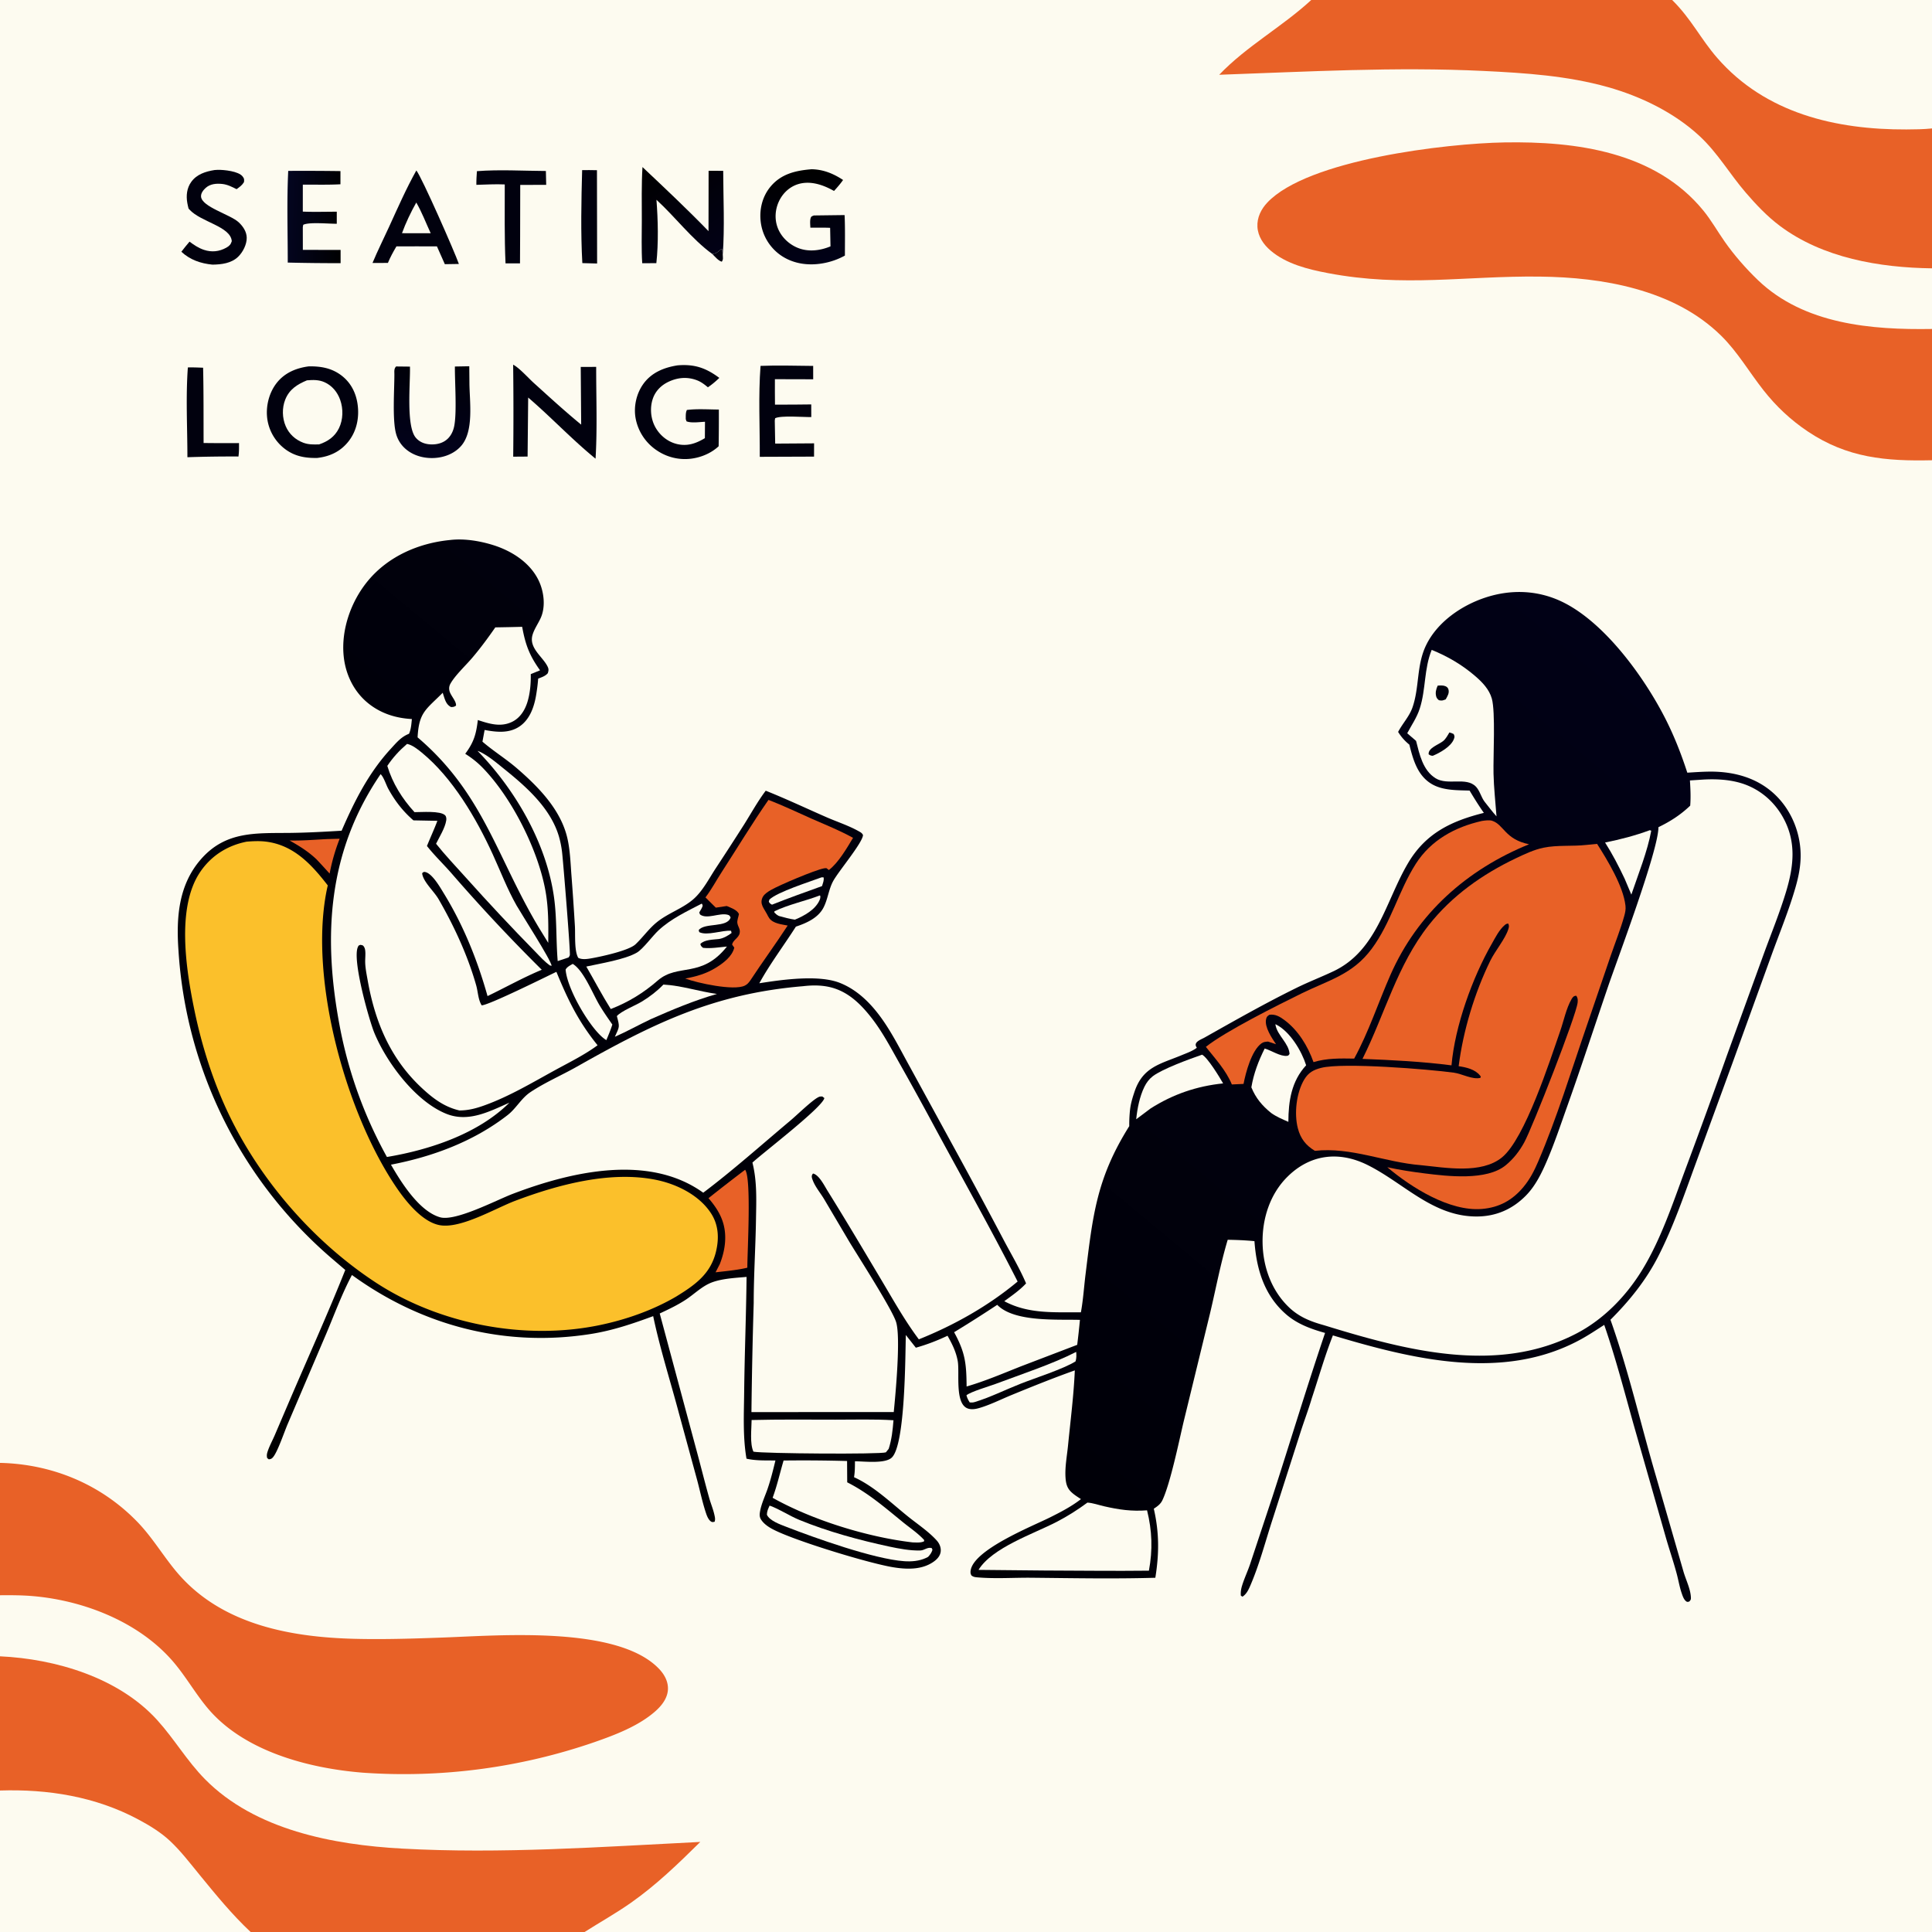 <svg version="1.1" xmlns="http://www.w3.org/2000/svg" style="display: block;" viewBox="0 0 2048 2048" width="1024" height="1024">
<rect x="0" y="0" width="2048" height="2048" fill="#333333" stroke="none"/>
<defs>
	<linearGradient id="Gradient1" gradientUnits="userSpaceOnUse" x1="360.638" y1="230.094" x2="305.425" y2="228.123">
		<stop class="stop0" offset="0" stop-opacity="1" stop-color="rgb(0,0,2)"/>
		<stop class="stop1" offset="1" stop-opacity="1" stop-color="rgb(3,5,31)"/>
	</linearGradient>
	<linearGradient id="Gradient2" gradientUnits="userSpaceOnUse" x1="460.395" y1="386.96" x2="451.703" y2="483.064">
		<stop class="stop0" offset="0" stop-opacity="1" stop-color="rgb(0,0,8)"/>
		<stop class="stop1" offset="1" stop-opacity="1" stop-color="rgb(2,2,28)"/>
	</linearGradient>
	<linearGradient id="Gradient3" gradientUnits="userSpaceOnUse" x1="844.141" y1="182.522" x2="858.952" y2="278.47">
		<stop class="stop0" offset="0" stop-opacity="1" stop-color="rgb(0,0,0)"/>
		<stop class="stop1" offset="1" stop-opacity="1" stop-color="rgb(1,1,23)"/>
	</linearGradient>
	<linearGradient id="Gradient4" gradientUnits="userSpaceOnUse" x1="687.787" y1="177.144" x2="751.139" y2="272.237">
		<stop class="stop0" offset="0" stop-opacity="1" stop-color="rgb(0,0,0)"/>
		<stop class="stop1" offset="1" stop-opacity="1" stop-color="rgb(2,1,22)"/>
	</linearGradient>
	<linearGradient id="Gradient5" gradientUnits="userSpaceOnUse" x1="571.2" y1="1781.48" x2="1576.2" y2="569.446">
		<stop class="stop0" offset="0" stop-opacity="1" stop-color="rgb(0,0,1)"/>
		<stop class="stop1" offset="1" stop-opacity="1" stop-color="rgb(1,1,22)"/>
	</linearGradient>
</defs>
<path transform="translate(0,0)" fill="rgb(253,251,240)" d="M 0 0 L 1389.96 0 L 1772.56 0 L 2048 0 L 2048 136.157 L 2048 284.441 L 2048 348.719 L 2048 487.875 L 2048 2048 L 619.697 2048 L 265.674 2048 L 0 2048 L 0 1898.02 L 0 1755.76 L 0 1691.03 L 0 1550.72 L 0 0 z"/>
<path transform="translate(0,0)" fill="rgb(1,1,14)" d="M 755.166 269.332 C 759.052 268.648 760.656 267.469 763.595 264.842 C 764.812 263.754 764.099 263.948 765.497 264.003 L 766.157 270.022 C 766.235 272.976 766.911 274.963 765.117 277.417 C 761.31 276.331 757.963 272.074 755.166 269.332 z"/>
<path transform="translate(0,0)" fill="rgb(1,1,14)" d="M 617.095 180.314 C 622.323 180.206 627.571 180.365 632.8 180.421 L 632.963 279.332 L 617.299 278.907 C 615.482 246.596 616.211 212.686 617.095 180.314 z"/>
<path transform="translate(0,0)" fill="rgb(1,1,14)" d="M 199.149 389.49 C 204.528 389.333 209.925 389.622 215.301 389.791 C 215.909 416.373 215.711 443.011 215.82 469.601 A 1854.71 1854.71 0 0 0 253.348 469.696 C 253.398 474.492 253.448 479.143 252.776 483.91 A 1417.77 1417.77 0 0 0 198.661 484.666 C 198.656 453.313 196.833 420.729 199.149 389.49 z"/>
<path transform="translate(0,0)" fill="rgb(1,1,14)" d="M 505.555 181.442 C 529.533 179.58 554.581 181.137 578.655 181.259 L 578.99 195.943 L 551.469 196.017 L 551.355 250.75 L 551.222 279.184 L 535.878 279.187 C 534.634 251.353 535.085 223.364 535.059 195.508 C 525.096 195.04 514.95 195.686 504.976 195.934 C 504.897 191.079 505.229 186.282 505.555 181.442 z"/>
<path transform="translate(0,0)" fill="rgb(1,1,14)" d="M 227.462 180.241 C 228.649 180.127 229.795 180.041 230.989 180.031 C 237.647 179.973 252.925 181.475 257.22 187.098 C 259.066 189.515 258.907 190.234 258.62 193.073 C 256.562 196.464 253.976 198.231 250.791 200.525 C 245.83 198.047 241.066 195.554 235.45 194.985 C 229.277 194.36 222.885 194.866 218.078 199.155 C 215.587 201.376 212.921 204.718 213.099 208.247 C 213.658 219.347 244.206 227.331 253.096 235.695 C 257.614 239.946 261.415 245.541 261.537 251.942 C 261.673 259.049 257.479 267.279 252.462 272.146 C 245.217 279.176 234.783 280.386 225.173 280.523 C 212.725 279.298 201.539 275.47 192.245 266.873 C 194.963 263.177 197.989 259.689 200.914 256.154 C 205.721 259.761 210.456 262.932 216.209 264.85 C 224.444 267.596 232.427 266.73 240 262.496 C 243.081 260.775 244.65 259.115 245.704 255.653 C 244.438 239.862 212.785 235.409 200.795 222.105 L 199.867 221.056 C 199.377 219.097 198.9 217.129 198.553 215.138 C 197.2 207.379 198.011 199.376 202.724 192.841 C 208.633 184.646 217.969 181.772 227.462 180.241 z"/>
<path transform="translate(0,0)" fill="url(#Gradient1)" d="M 305.533 181.151 A 2782.41 2782.41 0 0 1 360.898 181.365 L 360.882 195.337 C 347.671 196.057 334.243 195.665 321.004 195.719 L 320.985 224.321 C 332.929 224.809 345.033 224.428 356.995 224.416 L 356.999 237.168 C 348.882 237.343 327.593 235.145 321.424 238.316 L 320.992 240.75 L 321.033 264.863 L 361.045 264.956 L 361.056 278.958 A 2133.82 2133.82 0 0 1 305.027 278.34 C 305.048 246.068 303.949 213.365 305.533 181.151 z"/>
<path transform="translate(0,0)" fill="rgb(1,1,14)" d="M 806.208 387.856 C 824.72 387.088 843.462 387.787 861.997 387.89 L 862.02 402.057 L 821.43 401.952 C 821.318 410.937 821.477 419.94 821.512 428.927 C 834.314 429.058 847.145 428.791 859.949 428.704 L 859.991 442.1 C 851.794 442.269 827.885 440.182 821.681 443.342 L 821.291 445.75 L 821.736 470.236 L 862.963 469.963 L 862.924 484.031 L 805.392 484.246 C 805.547 452.369 803.796 419.598 806.208 387.856 z"/>
<path transform="translate(0,0)" fill="url(#Gradient2)" d="M 482.213 388.521 L 497.454 388.246 L 497.61 405.5 C 497.654 425.383 502.801 457.202 488.544 473.019 C 481.387 480.959 470.777 484.979 460.255 485.495 C 448.886 486.053 437.198 482.796 428.823 474.837 A 32.317 32.317 0 0 1 419.879 459.92 C 415.778 445.322 418.072 413.314 418.062 397.013 C 418.06 393.735 417.55 390.864 419.887 388.469 L 434.577 388.628 C 435.073 405.869 430.282 451.671 440.774 463.99 C 444.791 468.705 450.317 470.779 456.393 471.067 C 463.138 471.386 469.985 469.685 474.871 464.804 C 478.291 461.388 480.364 456.913 481.372 452.227 C 484.494 437.708 482.043 404.877 482.213 388.521 z"/>
<path transform="translate(0,0)" fill="rgb(1,1,14)" d="M 441.354 180.668 C 447.529 188.687 482.009 267.199 486.431 279.804 L 471.549 280.042 L 463.156 261.14 L 440.984 261.134 L 420.247 261.145 C 416.804 266.987 413.797 272.414 411.2 278.703 L 394.875 278.759 C 400.251 265.839 406.634 253.144 412.459 240.404 C 421.621 220.364 430.591 199.902 441.354 180.668 z"/>
<path transform="translate(0,0)" fill="rgb(253,251,240)" d="M 441.269 214.677 C 447.153 224.781 451.605 236.584 456.554 247.234 L 439.75 247.261 L 426.121 247.197 C 430.12 236.183 435.544 224.892 441.269 214.677 z"/>
<path transform="translate(0,0)" fill="rgb(1,1,14)" d="M 718.233 387.292 C 736.167 385.797 748.306 390.003 762.522 400.59 C 758.631 404.306 754.878 407.512 750.405 410.541 C 746.849 407.608 743.324 404.86 738.986 403.176 C 728.883 399.252 718.722 400.032 708.964 404.561 C 700.866 408.32 694.634 414.557 691.857 423.137 C 688.73 432.794 689.83 444.183 694.793 453.033 C 699.559 461.532 707.655 468.16 717.151 470.573 C 728.367 473.423 737.697 470.177 747.195 464.461 L 747.316 447.11 C 741.541 447.295 733.029 448.711 727.74 446.64 L 726.931 444.244 C 727.005 440.978 726.656 437.514 728.14 434.572 C 739.162 433.214 750.9 434.078 762.012 434.137 A 1966.61 1966.61 0 0 1 761.795 473.049 C 755.278 479.147 746.779 483.288 738.081 485.251 A 52.937 52.937 0 0 1 696.727 477.739 A 52.409 52.409 0 0 1 673.736 443.193 C 671.599 430.967 674.548 417.515 681.69 407.355 C 690.411 394.949 703.835 389.568 718.233 387.292 z"/>
<path transform="translate(0,0)" fill="url(#Gradient3)" d="M 860.257 179.409 C 872.692 179.596 883.478 184.027 893.689 190.788 C 890.755 194.967 887.539 198.657 884.103 202.412 A 219.753 219.753 0 0 0 881.425 200.972 C 870.461 195.176 857.471 191.334 845.243 195.455 C 836.62 198.361 829.767 204.953 825.864 213.103 C 821.685 221.831 820.913 231.963 824.258 241.094 C 827.838 250.863 835.944 258.749 845.516 262.674 C 856.849 267.322 869.316 265.745 880.363 261.159 L 879.98 241.515 C 873.028 241.186 865.985 241.368 859.021 241.334 C 858.937 238.088 858.32 233.68 859.514 230.639 C 860.103 229.137 861.351 229.029 862.712 228.397 L 895.31 227.984 C 895.949 242.256 895.635 256.64 895.633 270.928 A 75.159 75.159 0 0 1 872.045 279.157 C 856.237 281.884 839.87 279.548 826.661 269.926 A 50.439 50.439 0 0 1 806.434 235.482 C 804.739 222.127 808.052 208.352 816.729 197.904 C 828.067 184.251 843.535 180.77 860.257 179.409 z"/>
<path transform="translate(0,0)" fill="rgb(1,1,14)" d="M 543.962 386.569 C 550.513 389.931 559.991 400.662 565.804 405.916 C 582.363 420.883 598.797 435.982 616.073 450.126 L 615.607 388.969 L 631.979 388.916 C 631.924 421.137 633.246 454.076 631.313 486.224 C 606.406 465.949 584.282 442.307 559.885 421.403 L 559.275 483.984 L 544.017 484.097 A 4231.95 4231.95 0 0 0 543.962 386.569 z"/>
<path transform="translate(0,0)" fill="url(#Gradient4)" d="M 681.055 177.096 C 704.738 199.408 728.396 221.654 751.053 245.02 L 751.149 181.03 L 766.625 181.092 C 766.712 210.447 768.27 240.774 766.157 270.022 L 765.497 264.003 C 764.099 263.948 764.812 263.754 763.595 264.842 C 760.656 267.469 759.052 268.648 755.166 269.332 C 733.346 253.485 715.837 230.004 695.873 211.793 C 697.519 233.573 698.095 257.265 695.756 278.984 L 680.789 279.006 C 679.814 263.926 680.36 248.473 680.362 233.346 C 680.365 214.637 679.916 195.775 681.055 177.096 z"/>
<path transform="translate(0,0)" fill="rgb(1,1,14)" d="M 327.476 388.34 C 339.582 388.219 350.611 389.937 360.738 397.127 C 371.302 404.628 377.193 415.647 379.025 428.326 C 381.012 442.076 378.334 456.405 369.706 467.54 C 361.197 478.522 349.786 483.934 336.233 485.438 C 324.162 485.657 313.515 483.997 303.35 476.872 A 48.404 48.404 0 0 1 283.531 445.306 C 281.358 432.043 284.73 417.197 292.908 406.467 C 301.459 395.247 313.872 390.096 327.476 388.34 z"/>
<path transform="translate(0,0)" fill="rgb(253,251,240)" d="M 325.366 403.174 C 331.731 402.633 337.979 402.477 343.932 405.131 C 352.061 408.756 357.732 415.657 360.65 423.98 C 363.981 433.48 363.78 444.843 359.298 453.944 C 354.872 462.931 347.582 467.934 338.304 471.069 C 332.381 471.222 327.128 471.41 321.467 469.288 C 313.1 466.152 306.486 460.106 302.907 451.878 C 299.101 443.131 298.829 432.414 302.387 423.541 C 306.755 412.651 315.072 407.486 325.366 403.174 z"/>
<path transform="translate(0,0)" fill="rgb(232,97,39)" d="M 0 1550.72 C 55.624 1551.97 107.533 1573.61 146.187 1613.86 C 163.359 1631.74 175.311 1653.5 191.929 1671.65 C 238.795 1722.84 309.687 1735.55 375.917 1737.22 C 407.356 1738.01 438.722 1736.98 470.14 1735.83 C 530.222 1733.65 654.657 1723.25 698.491 1768.92 C 704.208 1774.87 708.45 1782.44 708.034 1790.91 C 707.559 1800.56 701.064 1808.49 694.057 1814.56 C 676.35 1829.87 652.086 1839.08 630.186 1846.72 A 619.039 619.039 0 0 1 384.495 1879.1 C 327.266 1874.5 258.905 1856.6 220.447 1811.09 C 207.112 1795.31 197.001 1777.09 183.531 1761.41 C 147.61 1719.59 89.524 1696.75 35.437 1691.99 C 23.612 1690.95 11.854 1690.93 0 1691.03 L 0 1550.72 z"/>
<path transform="translate(0,0)" fill="rgb(232,97,39)" d="M 2048 487.875 C 1999.08 488.99 1958.23 485.45 1916.32 457.357 C 1898.26 445.252 1882.92 430.861 1869.47 413.793 C 1854.43 394.708 1841.98 373.116 1824.63 356.005 C 1799.23 330.945 1767.75 315.654 1733.63 306.129 C 1700.84 296.976 1666.03 293.587 1632.07 293.202 C 1552.88 292.304 1488.28 304.826 1407.65 289.503 C 1386.61 285.505 1363.59 279.85 1346.9 265.627 C 1339.3 259.15 1333.47 250.615 1332.92 240.391 C 1332.4 230.642 1336.81 221.73 1343.38 214.755 C 1386.25 169.248 1533.01 152.021 1594.75 150.975 C 1670.42 149.693 1754.56 160.696 1805.64 223.234 C 1814.04 233.524 1820.66 245.325 1828.29 256.193 C 1838.38 270.569 1850.86 284.841 1863.55 296.996 C 1912.45 343.84 1983.89 349.788 2048 348.719 L 2048 487.875 z"/>
<path transform="translate(0,0)" fill="rgb(232,97,39)" d="M 1389.96 0 L 1772.56 0 L 2048 0 L 2048 136.157 L 2048 284.441 C 1992.39 283.725 1932.14 273.53 1886.58 239.328 C 1873.19 229.282 1861.54 216.906 1850.64 204.267 C 1833.56 184.469 1820.85 162.058 1801.45 144.089 C 1774.7 119.311 1739.26 102.131 1704.37 92.322 C 1661.63 80.306 1616.95 77.349 1572.82 75.218 C 1478.96 70.687 1386.15 75.979 1292.41 79.258 C 1321.47 48.84 1359.29 28.342 1389.96 0 z"/>
<path transform="translate(0,0)" fill="rgb(253,251,240)" d="M 1772.56 0 L 2048 0 L 2048 136.157 C 2039.02 137.088 2029.85 137.188 2020.82 137.226 C 1946.13 137.542 1871.44 120.121 1820.4 61.464 C 1802.43 40.813 1793.18 20.416 1772.56 0 z"/>
<path transform="translate(0,0)" fill="rgb(232,97,39)" d="M 0 1755.76 C 59.198 1758.5 125.994 1778.4 166.764 1823.48 C 184.85 1843.48 198.162 1866.61 217.317 1886.04 C 270.411 1939.91 353.512 1955.59 426.252 1959.59 C 531.606 1965.37 637.145 1957.78 742.333 1952.52 C 718.901 1975.68 695.431 1998.4 668.342 2017.35 C 652.698 2028.3 635.82 2037.74 619.697 2048 L 265.674 2048 L 0 2048 L 0 1898.02 L 0 1755.76 z"/>
<path transform="translate(0,0)" fill="rgb(253,251,240)" d="M 0 1898.02 C 50.79 1896.38 101.204 1904.45 146.459 1928.62 C 158.398 1935 170.466 1942.29 180.369 1951.61 C 191.919 1962.48 201.774 1975.45 211.811 1987.7 C 229.035 2008.74 245.818 2029.34 265.674 2048 L 0 2048 L 0 1898.02 z"/>
<path transform="translate(0,0)" fill="url(#Gradient5)" d="M 477.361 572.403 C 491.993 570.65 508.678 573.415 522.654 577.78 C 542.116 583.859 561.344 595.925 570.675 614.681 C 576.517 626.422 578.708 642.751 573.196 655.026 C 570.509 661.011 566.26 666.832 564.466 673.148 C 560.471 687.209 575.601 696.217 580.59 706.85 C 581.836 709.507 581.506 710.922 580.698 713.623 C 578.02 716.777 574.213 717.864 570.473 719.381 C 570.06 725.283 569.255 731.236 568.274 737.07 C 566.164 749.606 561.485 762.949 550.418 770.267 C 539.323 777.603 526.052 776.093 513.712 773.789 L 511.417 786.192 C 523.102 796.261 536.32 804.392 548.002 814.476 C 570.884 834.228 594.714 858.515 601.54 889 C 604.212 900.932 604.709 913.379 605.582 925.545 A 3132.97 3132.97 0 0 1 609.436 981.97 C 609.93 990.955 608.656 1008.09 612.99 1015.37 C 616.932 1017.35 621.856 1016.7 626.07 1015.99 C 636.753 1014.17 666.583 1007.72 673.676 1001 C 681.67 993.424 687.655 984.576 696.348 977.539 C 708.515 967.69 724.3 962.889 735.688 952.578 C 745.06 944.092 751.639 931.304 758.502 920.766 A 3523.17 3523.17 0 0 0 788.901 873.802 C 796.082 862.356 802.7 850.387 810.715 839.5 L 811.695 838.18 C 833.481 846.875 854.605 856.867 876.084 866.261 C 887.15 871.101 899.428 875.077 909.944 880.956 C 912.014 882.113 913.839 882.942 914.821 885.208 C 914.368 893.496 888.546 923.932 883.063 934.216 C 878.426 942.913 877.518 953.182 873.001 961.988 C 867.312 973.074 854.921 978.516 843.671 982.265 C 830.899 1002.32 816.366 1021.45 804.909 1042.29 C 828.733 1038.53 867.9 1032.93 890.46 1041.97 C 907.167 1048.66 920.318 1060.91 931.182 1075.03 C 944.381 1092.2 954.245 1112.45 964.745 1131.33 L 1015.5 1224.17 A 6953.93 6953.93 0 0 1 1064.02 1314.57 C 1072 1329.67 1081.01 1344.75 1087.68 1360.46 C 1080.83 1367.82 1072.64 1373.39 1064.58 1379.33 C 1090.32 1393.09 1117.49 1390.89 1145.79 1391.13 C 1148.2 1378.19 1149.04 1364.55 1150.65 1351.45 C 1158.42 1288.19 1162.36 1249.12 1197.06 1193.77 C 1196.98 1188 1197.26 1182.05 1197.9 1176.32 C 1198.65 1169.64 1200.64 1163.12 1202.81 1156.78 C 1211.71 1130.84 1230.1 1127.9 1252.76 1118.47 C 1257.95 1116.32 1264.27 1114.14 1268.67 1110.67 C 1268.36 1110.08 1267.99 1109.53 1267.75 1108.91 C 1265.95 1104.24 1273.52 1101.76 1276.75 1099.93 C 1308.98 1081.75 1341.16 1063.48 1374.38 1047.15 C 1387.21 1040.84 1400.5 1035.72 1413.41 1029.63 C 1460.04 1007.61 1468.73 955.204 1492.69 914.788 C 1511.46 883.125 1538.48 870.333 1572.96 861.682 C 1567.54 853.993 1562.66 846.109 1557.82 838.055 C 1544.54 837.619 1529.34 838.048 1517.56 831.022 C 1502.53 822.063 1497.92 805.152 1493.98 789.36 C 1489.01 785.306 1485.47 781.301 1482.06 775.876 C 1486.76 766.905 1494.02 759.434 1497.36 749.72 C 1504.8 728.078 1501.41 704.99 1511.87 683.662 C 1523.86 659.211 1549.29 641.753 1574.64 633.421 C 1602.57 624.241 1631.69 625.595 1657.99 638.946 C 1701.4 660.979 1741.65 716.244 1763.91 758.983 C 1773.96 778.279 1781.91 798.402 1788.61 819.075 C 1796.16 818.61 1803.74 818.069 1811.3 817.959 C 1837.86 817.573 1863.46 824.397 1882.75 843.473 C 1899.47 860.001 1908.77 883.576 1908.76 907.015 C 1908.75 918.634 1906.42 929.92 1903.2 941.038 C 1896.28 964.965 1886.67 988.341 1878.14 1011.76 L 1837.02 1125.4 L 1796.82 1235.29 C 1784.93 1267.8 1773.5 1301.09 1757.72 1331.94 C 1744.73 1357.32 1727.25 1378.94 1707.16 1399 C 1726.41 1453.11 1739.26 1509.9 1755.45 1565.05 L 1784.51 1665.78 C 1786.96 1674.37 1791.97 1684.23 1792.41 1693.06 C 1792.54 1695.63 1792.29 1695.88 1790.69 1697.71 C 1789.54 1697.91 1788.76 1698.37 1787.7 1697.66 C 1784.97 1695.84 1783.73 1691.95 1782.71 1689.01 C 1780.42 1682.41 1779.29 1675.42 1777.5 1668.68 C 1774.14 1656.01 1769.8 1643.37 1766.14 1630.74 L 1731.28 1508.62 C 1721.58 1473.85 1712.34 1438.56 1700.55 1404.44 C 1692.15 1409.81 1683.85 1415.38 1675.08 1420.14 C 1592.98 1464.72 1496.84 1440.68 1412.93 1415.58 C 1404.37 1437.22 1397.9 1460.15 1390.54 1482.26 C 1386.88 1494.63 1382.25 1506.73 1378.33 1519.03 L 1349.52 1608.9 C 1341.7 1632.7 1335.15 1658.4 1325.15 1681.33 C 1323.26 1685.66 1321.15 1689.92 1317.08 1692.53 L 1315.34 1691.43 C 1315.03 1687.46 1315.6 1684.14 1316.8 1680.34 C 1319.12 1672.95 1322.52 1665.75 1325.04 1658.39 L 1348.86 1586.56 C 1367.59 1528.8 1385.16 1470.51 1404.63 1412.97 C 1389.69 1408.76 1375.25 1403.59 1363.35 1393.27 C 1340.19 1373.18 1331.84 1345.3 1329.78 1315.68 C 1320.31 1314.73 1310.94 1314.38 1301.43 1314.2 C 1293.84 1339.47 1288.85 1366.18 1282.76 1391.88 L 1254.71 1507 C 1249.83 1527.66 1240.58 1572.64 1232.18 1590.31 C 1230.17 1594.53 1226.86 1596.77 1223.08 1599.31 C 1228.89 1624.66 1228.81 1646.88 1224.7 1672.49 C 1181.13 1673.74 1137.31 1672.91 1093.73 1672.47 C 1074.45 1672.27 1054.62 1673.76 1035.41 1672 C 1033.13 1671.79 1031.71 1671.48 1029.83 1670.1 C 1028.8 1668.4 1028.63 1667.02 1028.88 1665.04 C 1031.76 1642.79 1093.79 1618.11 1112.74 1608.67 C 1123.71 1603.2 1134.9 1597.44 1144.68 1590.02 L 1145.87 1589.11 C 1142.14 1586.7 1137.97 1584.13 1134.89 1580.92 C 1130.95 1576.82 1129.92 1572.15 1129.52 1566.62 C 1128.7 1555.4 1131.08 1543.24 1132.18 1532.05 C 1134.78 1505.72 1138.21 1479.08 1139.35 1452.66 C 1116.88 1460.64 1094.21 1469.78 1072.14 1478.84 C 1060.85 1483.47 1048.97 1489.53 1037.26 1492.78 C 1033.91 1493.71 1030.24 1494.23 1026.82 1493.34 C 1011.53 1489.36 1017.52 1455.22 1015.22 1442.68 C 1013.41 1432.76 1009.32 1424.65 1004.43 1415.95 C 993.447 1421.1 982.526 1425.36 970.828 1428.61 L 960.218 1415.14 C 959.57 1438.27 959.663 1530.81 945.474 1544.95 C 938.45 1551.95 916.064 1549.02 906.302 1549.02 C 906.239 1554.68 906.278 1560.28 905.309 1565.88 C 905.669 1566.05 906.027 1566.23 906.389 1566.4 C 927.018 1576 945.012 1593.5 962.636 1607.65 C 972.632 1615.68 984.383 1623.45 992.983 1632.99 C 995.721 1636.02 997.577 1640.2 997.21 1644.35 C 996.811 1648.88 993.913 1652.34 990.393 1654.96 C 977.792 1664.34 961.205 1663.73 946.498 1661.31 C 920.982 1657.12 842.196 1633.18 819.351 1621.16 C 814.664 1618.7 809.825 1615.48 806.862 1610.98 C 805.002 1608.16 805.115 1605.52 805.659 1602.31 C 807.052 1594.1 811.092 1585.8 813.779 1577.9 C 817.088 1568.18 819.573 1558.17 821.986 1548.19 C 811.776 1548.04 801.327 1548.53 791.323 1546.26 C 787.334 1523.28 788.593 1499.01 788.847 1475.73 C 789.292 1435 790.964 1394.31 791.392 1353.58 C 779.721 1354.6 765.979 1355.26 754.942 1359.29 C 744.282 1363.18 735.946 1371.9 726.516 1378.02 C 717.899 1383.62 708.62 1388 699.334 1392.35 L 737.438 1534.1 C 742.336 1551.99 746.783 1570.11 751.793 1587.94 C 753.465 1593.88 755.943 1599.72 757.279 1605.74 C 757.86 1608.36 758.39 1610.45 757.536 1613.08 C 755.769 1613.47 754.843 1613.81 753.244 1612.54 C 751.01 1610.77 749.546 1607.36 748.652 1604.74 C 744.723 1593.2 742.213 1581.02 739.087 1569.24 L 719.669 1498.04 C 710.611 1463.92 699.618 1429.67 692.404 1395.16 C 670.785 1403.16 649.451 1410.39 626.572 1414.03 C 535.471 1428.49 447.388 1405.52 373.079 1351.56 C 362.715 1370.98 354.737 1392.63 346.191 1412.95 L 305.122 1509.13 C 301.479 1517.54 294.615 1538.08 289.785 1544.24 C 288.243 1546.21 287.356 1546.66 284.933 1546.95 L 283.215 1545.59 C 282.638 1543.16 282.822 1541.45 283.557 1539.11 C 285.435 1533.14 288.686 1527.28 291.17 1521.53 L 305.997 1486.87 C 325.992 1440.09 347.193 1393.46 366.002 1346.22 L 352.621 1334.78 A 468.617 468.617 0 0 1 189.207 1007.76 C 186.728 972.835 189.068 938.025 213.218 910.59 C 239.598 880.621 271.636 883.353 308.23 882.906 C 326.252 882.686 344.144 881.668 362.126 880.594 C 375.909 848.858 390.769 819.226 414.42 793.566 C 419.944 787.573 424.645 781.757 432.247 778.383 L 433.592 777.801 C 435.792 772.806 436.05 767.586 436.61 762.217 C 419.768 761.308 404.188 756.48 390.84 745.912 C 375.384 733.675 366.417 715.397 364.361 695.96 C 361.369 667.672 372.051 637.416 390.039 615.68 C 411.679 589.532 444.169 575.555 477.361 572.403 z"/>
<path transform="translate(0,0)" fill="rgb(253,251,240)" d="M 870.829 930.036 L 872.988 930.022 C 873.801 932.979 872.22 936.345 871.372 939.303 C 853.611 945.714 835.926 951.987 818.376 958.988 C 816.584 958.116 815.976 957.585 814.967 955.864 L 815.645 953.555 C 824.37 945.341 858.413 934.731 870.829 930.036 z"/>
<path transform="translate(0,0)" fill="rgb(253,251,240)" d="M 869.102 949.189 L 869.529 949.652 C 869.672 951.347 869.575 952.295 868.896 953.903 C 864.516 964.278 852.428 970.84 842.638 974.871 C 836.79 974.047 831.343 972.596 825.678 970.98 C 823.66 969.973 822.432 968.914 820.855 967.309 L 820.946 965.973 C 835.983 958.762 853.432 955.172 869.102 949.189 z"/>
<path transform="translate(0,0)" fill="rgb(232,97,39)" d="M 346.851 889.446 L 360.052 889.108 C 355.297 901.325 351.86 913.166 349.418 926.053 A 981.179 981.179 0 0 0 335.636 911.048 C 326.791 902.637 317.526 896.915 306.951 890.946 C 320.168 891.291 333.637 890.107 346.851 889.446 z"/>
<path transform="translate(0,0)" fill="rgb(253,251,240)" d="M 1140.81 1433.06 C 1141.1 1436.75 1141.2 1439.5 1140.16 1443.07 C 1128.19 1450.84 1096.42 1461.05 1081.78 1466.85 C 1065.88 1473.13 1049.7 1481.2 1033.4 1486.19 C 1031.42 1486.8 1029.96 1486.82 1027.93 1486.6 C 1026.32 1484.06 1025.26 1481.98 1024.46 1479.07 C 1028.91 1475.26 1048.79 1469.48 1055.21 1467.06 C 1081.73 1457.09 1116.16 1445.77 1140.81 1433.06 z"/>
<path transform="translate(0,0)" fill="rgb(253,251,240)" d="M 607.109 1021.77 C 618.536 1028.49 628.245 1053.21 635.154 1064.95 C 639.432 1072.22 644.289 1079.13 649.113 1086.05 C 647.321 1091.72 645.051 1097.12 642.738 1102.59 A 33.562 33.562 0 0 1 638.481 1099.43 C 623.574 1086.55 601.122 1047.85 599.583 1027.83 C 601.11 1024.84 604.334 1023.45 607.109 1021.77 z"/>
<path transform="translate(0,0)" fill="rgb(253,251,240)" d="M 1748.91 880.03 L 1750.38 880.582 C 1746.46 902.387 1736.46 927.149 1729.3 948.328 L 1722.15 931.385 C 1715.9 918.175 1709.29 905.433 1701.45 893.097 C 1717.93 889.808 1733.13 885.811 1748.91 880.03 z"/>
<path transform="translate(0,0)" fill="rgb(253,251,240)" d="M 703.241 1043.68 C 722.252 1044.69 741.07 1051.04 759.98 1053.62 C 735.982 1060.49 712.546 1070.36 689.74 1080.43 C 676.992 1086.45 664.729 1093.37 651.791 1099.03 C 656.737 1087.99 657.107 1089.17 653.902 1077.11 C 658.306 1071.86 674.005 1065.64 680.594 1061.58 C 689.007 1056.39 696.379 1050.78 703.241 1043.68 z"/>
<path transform="translate(0,0)" fill="rgb(253,251,240)" d="M 815.82 1595.99 C 826.68 1599.89 836.546 1606.73 847.262 1611.13 C 877.457 1623.54 910.87 1632.61 942.746 1639.45 C 953.022 1641.65 964.969 1643.88 975.486 1643.57 C 980.15 1643.44 982.931 1639.73 987.681 1641.02 L 988.452 1642.86 C 987.398 1646.1 986.12 1647.83 983.834 1650.34 C 983.097 1650.74 982.362 1651.14 981.602 1651.49 C 974.343 1654.82 966.271 1655.49 958.387 1654.93 C 926.326 1652.65 863.502 1630.17 833.322 1618.43 C 827.115 1616.02 815.775 1612.06 812.941 1605.67 C 812.971 1601.96 814.3 1599.32 815.82 1595.99 z"/>
<path transform="translate(0,0)" fill="rgb(253,251,240)" d="M 1274.28 1118.01 C 1280.11 1121.04 1292.97 1142.07 1296.54 1148.45 C 1268.53 1151.33 1243.29 1159.98 1219.57 1175.09 L 1204.42 1186.45 C 1205.59 1175.07 1208.05 1162.42 1213.11 1152.07 C 1215.23 1147.72 1218.11 1143.86 1221.96 1140.89 C 1232.18 1133.03 1261.37 1122.47 1274.28 1118.01 z"/>
<path transform="translate(0,0)" fill="rgb(232,97,39)" d="M 789.859 1240.01 C 796.7 1248.61 792.194 1327.31 792.211 1343.82 C 781.262 1346.42 769.694 1347.4 758.521 1348.71 L 762.975 1340.07 C 765.881 1332.69 767.964 1324.83 768.568 1316.9 C 770.026 1297.77 763.161 1284.16 751.032 1270.13 A 1993.4 1993.4 0 0 1 789.859 1240.01 z"/>
<path transform="translate(0,0)" fill="rgb(253,251,240)" d="M 1351.95 1085.72 C 1352.38 1085.91 1352.83 1086.08 1353.24 1086.3 C 1367.69 1093.91 1379.82 1114.16 1384.56 1129.24 C 1368.98 1146.09 1365.8 1167.09 1365.72 1189.21 C 1359.38 1186.42 1353.13 1183.85 1347.47 1179.8 C 1337.99 1172.14 1331.11 1164 1326.49 1152.62 C 1328.95 1137.99 1334.01 1124.71 1340.63 1111.47 C 1347.49 1113.43 1357.43 1120.17 1364.38 1119.23 C 1365.99 1119.01 1366.04 1118.4 1366.98 1117.24 C 1366.31 1105.92 1354.15 1097.75 1352.1 1086.64 C 1352.05 1086.33 1352 1086.03 1351.95 1085.72 z"/>
<path transform="translate(0,0)" fill="rgb(253,251,240)" d="M 506.187 795.94 C 507.545 796.434 508.756 796.913 510.037 797.576 C 518.64 802.026 526.338 808.607 533.856 814.652 C 557.494 833.66 583.352 856.241 592.379 886.322 A 103.268 103.268 0 0 1 595.903 904.133 C 597.024 913.967 604.846 1009.31 604.032 1012.56 C 603.818 1013.41 603.207 1014.11 602.794 1014.89 C 598.971 1016.29 595.056 1017.49 591.187 1018.77 C 589.296 996.281 590.406 973.634 587.284 951.208 C 579.288 893.778 546.256 837.069 506.187 795.94 z"/>
<path transform="translate(0,0)" fill="rgb(253,251,240)" d="M 796.737 1505.28 C 826.241 1504.55 855.835 1504.86 885.35 1504.9 C 905.851 1504.93 926.677 1504.25 947.132 1505.52 C 946.298 1515.95 945.287 1525.81 942.058 1535.81 L 939.067 1539.54 C 933.662 1541.78 809.716 1540.92 798.692 1538.84 C 794.684 1530.38 796.672 1514.7 796.737 1505.28 z"/>
<path transform="translate(0,0)" fill="rgb(253,251,240)" d="M 1057.1 1383.17 C 1075.08 1401.67 1120.59 1398.43 1144.78 1399.12 A 854.089 854.089 0 0 1 1141.88 1425.58 L 1081.76 1448.56 C 1062.95 1456.03 1044.09 1464.1 1024.64 1469.74 C 1024.42 1445.42 1023.26 1433.89 1011.4 1412.2 C 1026.87 1402.8 1042.02 1393.16 1057.1 1383.17 z"/>
<path transform="translate(0,0)" fill="rgb(253,251,240)" d="M 743.847 957.895 C 744.537 958.674 744.249 958.236 744.744 959.474 C 745.383 961.075 742.038 965.501 741.235 967.344 L 742.087 969.411 C 749.401 974.863 762.627 967.33 771.284 969.651 C 773.41 970.221 773.495 970.735 774.459 972.546 C 771.087 983.843 746.776 977.73 740.646 985.996 L 741.256 988.121 C 749.916 992.252 765.106 985.847 774.965 986.675 L 775.492 988.992 C 771.959 991.812 766.335 994.92 761.787 995.431 C 755.684 996.116 746.742 996.035 742.398 1000.66 C 742.989 1003.02 743.391 1003.14 745.274 1004.75 C 753.435 1005.66 762.416 1004.11 770.598 1003.38 C 743.656 1037.42 718.785 1020.91 697.434 1039.23 C 682.26 1052.46 666.232 1062.34 647.438 1069.62 C 638.247 1055.03 630.184 1039.52 621.502 1024.59 C 636.102 1021.37 662.577 1017.15 675.096 1009.81 C 681.721 1005.93 691.595 992.197 698.006 986.256 C 711.481 973.769 727.697 966.302 743.847 957.895 z"/>
<path transform="translate(0,0)" fill="rgb(253,251,240)" d="M 830.633 1548.21 A 1715.1 1715.1 0 0 1 897.94 1548.72 L 898.083 1571.33 C 920.264 1582.47 938.361 1598.32 957.446 1613.83 C 964.794 1619.8 973.375 1625.51 979.696 1632.56 L 979.476 1633.91 C 975.85 1635.58 971.497 1635.06 967.578 1635.02 C 919.494 1629.46 861.062 1611.31 819.003 1587.72 C 823.778 1574.87 826.745 1561.35 830.633 1548.21 z"/>
<path transform="translate(0,0)" fill="rgb(253,251,240)" d="M 431.502 788.57 C 437.072 789.692 442.708 794.184 447.058 797.743 C 479.741 824.485 504.851 867.373 522.326 905.591 C 530.535 923.543 537.788 942.597 547.535 959.77 C 552.61 968.713 584.11 1017.63 584.753 1023.82 L 582.612 1023.25 L 584.837 1022.52 L 583.322 1023.65 C 577.446 1019.68 572.591 1014.14 567.645 1009.08 C 542.297 983.217 517.864 957.097 493.702 930.126 C 483.149 918.346 472.081 906.778 462.238 894.401 C 465.797 887.187 471.823 877.655 473.036 869.636 C 473.305 867.857 473.146 865.536 471.798 864.213 C 466.747 859.251 446.832 860.982 439.401 860.917 C 426.38 846.769 416.106 830.331 410.566 811.861 C 416.605 802.846 423.276 795.629 431.502 788.57 z"/>
<path transform="translate(0,0)" fill="rgb(253,251,240)" d="M 1152.73 1592.81 C 1158.41 1593.17 1164.75 1595.41 1170.35 1596.7 C 1186.32 1600.37 1199.5 1602.22 1215.93 1601.01 C 1221.34 1622.73 1221.98 1643.06 1217.89 1664.98 C 1180.91 1665.43 1143.87 1664.89 1106.89 1664.81 L 1037.25 1664.14 C 1051.9 1640.44 1095.48 1626.01 1120.07 1613.27 C 1131.62 1607.29 1142.27 1600.53 1152.73 1592.81 z"/>
<path transform="translate(0,0)" fill="rgb(253,251,240)" d="M 1517.66 688.902 C 1534.59 695.759 1549.84 704.683 1563.72 716.617 C 1571.25 723.095 1578.68 730.771 1581.41 740.594 C 1585.38 754.872 1582.78 801.272 1583.19 820.026 C 1583.53 835.187 1585.26 850.267 1586.36 865.384 C 1581.94 860.427 1577.9 855.125 1573.78 849.921 C 1570.05 845.041 1568.73 838.277 1564.54 833.893 C 1554.26 823.132 1534.68 833.012 1521.74 824.966 C 1508.25 816.583 1504.74 799.649 1501.1 785.387 L 1491.71 777.287 C 1496.46 768.34 1501.9 760.747 1505.04 750.957 C 1511.58 730.592 1509.41 709.139 1517.66 688.902 z"/>
<path transform="translate(0,0)" fill="rgb(1,1,14)" d="M 1524.01 726.78 C 1526.55 726.609 1529.72 726.346 1532.13 727.358 C 1533.67 728.005 1534.83 729.017 1535.34 730.589 C 1536.64 734.604 1534.37 737.927 1532.52 741.344 C 1529.35 742.551 1528.76 742.953 1525.32 742.269 C 1523.97 741.093 1523 740.255 1522.48 738.458 C 1521.27 734.286 1522.3 730.594 1524.01 726.78 z"/>
<path transform="translate(0,0)" fill="rgb(1,1,14)" d="M 1536.41 776.427 C 1538.17 776.844 1539.34 777.327 1540.95 778.101 C 1542 780.466 1542.15 780.945 1541.14 783.545 C 1538.03 791.58 1526.25 798.058 1518.8 801.175 C 1516.64 800.999 1516.24 800.813 1514.42 799.607 C 1513.71 792.798 1524.98 789.444 1529.85 785.494 C 1532.66 783.215 1534.59 779.502 1536.41 776.427 z"/>
<path transform="translate(0,0)" fill="rgb(232,97,39)" d="M 814.625 847.918 C 829.93 853.787 844.943 861.028 859.945 867.658 C 874.703 874.181 890.178 880.302 904.256 888.155 C 897.712 899.032 888.719 914.636 878.618 922.276 L 876.158 920.328 C 874.921 920.288 874.819 920.232 873.399 920.497 C 863.766 922.296 826.439 938.104 817.158 943.464 C 813.95 945.318 809.894 947.88 808.296 951.379 C 805.109 958.355 809.893 962.981 812.869 968.698 C 813.68 970.256 814.438 971.887 815.463 973.32 C 819.596 979.102 828.548 979.779 834.964 981.126 C 822.157 1000.8 808.171 1019.81 795.254 1039.46 C 793.531 1041.83 792.182 1043.5 789.501 1044.81 C 777.813 1050.51 739.356 1042.07 726.376 1037.3 C 737.959 1035.16 748.368 1032.24 758.499 1026.03 C 766.544 1021.1 776.084 1014.1 778.371 1004.53 L 776.11 1001.4 C 776.758 996.525 783.007 994.448 784.08 989.18 C 784.977 984.771 782.143 982.345 781.61 978.324 C 781.247 975.583 782.842 971.669 783.322 968.917 C 781.39 964.494 774.557 962.198 770.396 960.422 L 758.786 962.146 L 747.828 951.276 C 754.116 943.04 759.144 933.561 764.788 924.84 C 781.307 899.315 797.269 872.829 814.625 847.918 z"/>
<path transform="translate(0,0)" fill="rgb(253,251,240)" d="M 525.054 665.044 A 2537.34 2537.34 0 0 0 553.516 664.448 C 556.955 683.298 561.154 694.78 572.484 710.566 L 562.632 714.608 C 562.816 724.429 561.952 735.02 559.004 744.434 C 556.313 753.029 551.255 761.015 542.975 765.109 C 530.804 771.128 518.54 767.219 506.523 763.268 C 504.736 778.357 502.294 786.769 493.166 799.069 C 499.837 803.238 505.85 807.962 511.359 813.579 C 542.484 845.315 570.757 901.502 578.362 945.192 C 581.517 963.321 581.357 981.157 581.161 999.471 L 571.926 984.497 C 526.724 909.559 513.11 841.629 442.658 781.63 C 444.074 754.909 451.42 752.331 469.315 734.358 C 469.573 735.254 469.849 736.145 470.139 737.031 C 471.807 742.133 473.071 746.94 478.152 749.508 C 480.757 749.406 481.224 749.394 483.392 747.992 C 483.923 743.183 477.395 737.216 476.357 731.959 C 475.813 729.204 476.238 726.949 477.623 724.498 C 482.506 715.849 493.932 705.161 500.621 697.285 C 509.403 686.943 517.322 676.186 525.054 665.044 z"/>
<path transform="translate(0,0)" fill="rgb(232,97,39)" d="M 1570.87 870.25 C 1573.91 869.785 1578.75 869.082 1581.67 870.023 C 1594.19 874.055 1595.18 889.724 1620.85 894.949 C 1555.05 921.781 1502.68 967.993 1473.82 1033.68 C 1460.93 1063.02 1450.87 1093.98 1435.48 1122.16 C 1420.84 1121.92 1406.5 1121.62 1392.37 1125.89 C 1386.33 1108.87 1376.18 1092.14 1361.45 1081.23 C 1356.61 1077.64 1351.7 1074.76 1345.53 1075.73 C 1343.3 1077.36 1342.68 1077.68 1342.07 1080.53 C 1340.32 1088.67 1348.23 1100.44 1352.63 1106.9 L 1344.19 1104.12 C 1341.61 1104.31 1339.41 1104.4 1337.23 1105.99 C 1326.69 1113.63 1320.53 1136.9 1318.21 1149 L 1305.82 1149.57 C 1299.56 1134.45 1288.3 1122.41 1278.27 1109.72 C 1298.97 1093.19 1354.55 1065.43 1379.69 1053.09 C 1408.83 1038.8 1433.69 1033.15 1454.02 1005.82 C 1474.55 978.224 1482.54 944.311 1500.82 915.67 C 1516.82 890.585 1542.41 876.651 1570.87 870.25 z"/>
<path transform="translate(0,0)" fill="rgb(253,251,240)" d="M 403.461 820.629 C 406.905 823.893 409.297 832.035 411.684 836.334 C 418.93 849.388 426.984 859.801 438.22 869.617 L 463.649 870.108 C 460.278 879.118 456.165 887.86 452.593 896.801 C 460.501 906.858 470.051 915.954 478.51 925.623 A 1844.85 1844.85 0 0 0 574.293 1028 C 554.804 1036.1 535.867 1046.73 516.812 1055.9 C 506.081 1017.69 491.235 980.821 470.416 946.919 C 466.7 940.867 458.074 925.528 450.44 924.339 C 448.855 924.092 448.669 924.696 447.514 925.578 C 447.559 925.982 447.565 926.393 447.649 926.79 C 447.782 927.422 447.957 928.046 448.163 928.658 C 450.961 936.935 460.428 945.408 464.923 953.178 C 481.251 981.405 495.935 1013.13 504.803 1044.58 C 506.756 1051.51 506.771 1059.46 510.573 1065.69 C 517.805 1065.69 576.793 1036.4 589.803 1030.19 C 601.99 1059.86 612.96 1082.62 633.453 1108.02 C 619.791 1118.14 603.439 1126.16 588.538 1134.32 C 564.13 1147.68 539.668 1162.35 513.414 1171.78 C 504.566 1174.96 496.42 1177.12 486.984 1177.13 C 470.874 1173.35 459.021 1164.39 447.083 1153.27 C 413.845 1122.32 397.559 1083.35 389.763 1039.29 C 388.667 1033.09 387.307 1026.58 387.12 1020.29 C 386.998 1016.15 387.624 1011.77 387.148 1007.69 C 386.942 1005.93 386.507 1004.46 385.429 1003.03 C 384.455 1001.74 383.379 1001.89 381.902 1001.57 C 379.872 1002.6 380.294 1001.95 379.449 1003.7 C 372.987 1017.04 391.421 1081.87 396.867 1095.01 C 409.977 1126.63 440.712 1167.83 473.356 1180.77 C 496.675 1190.02 518.862 1178.2 539.989 1168.89 C 506.728 1201.97 455.356 1218.9 410.156 1226.45 A 463.049 463.049 0 0 1 360.025 1087.3 C 342.103 992.265 347.476 902.534 403.461 820.629 z"/>
<path transform="translate(0,0)" fill="rgb(232,97,39)" d="M 1682.02 895.613 L 1692.99 894.546 C 1704.23 912.193 1720.76 939.523 1723.07 960.046 C 1723.51 963.981 1722.83 967.26 1721.77 971.039 C 1717.82 985.143 1712.23 999.106 1707.45 1012.97 L 1681.98 1087.51 C 1665.44 1135.52 1650.57 1184.58 1630.55 1231.29 C 1626.31 1241.18 1621.78 1250.01 1614.88 1258.31 C 1603.2 1272.35 1589.11 1280.05 1570.86 1281.54 C 1536.56 1284.36 1496.03 1258.78 1470.61 1237.32 C 1483.6 1240.18 1496.95 1242.19 1510.14 1243.84 C 1534.48 1246.89 1575.84 1251.83 1596.1 1235.24 C 1604.3 1228.52 1610.67 1220.3 1615.74 1211.04 C 1624.38 1195.26 1671.17 1075.89 1672.37 1062.63 C 1672.62 1059.89 1672.58 1057.73 1670.82 1055.51 C 1668.09 1055.68 1667.14 1057.04 1665.8 1059.32 C 1660.32 1068.72 1657.53 1082.46 1653.92 1092.83 C 1642.98 1124.26 1616.5 1207.12 1592.17 1226.9 C 1570.2 1244.76 1532.5 1237.77 1506.23 1235.13 C 1468.27 1232.17 1432.14 1215.66 1393.86 1219.93 C 1384.25 1214.19 1378.57 1206.91 1375.75 1195.94 C 1371.7 1180.25 1374.23 1158.18 1382.61 1144.23 C 1386.98 1136.96 1392.43 1134.04 1400.49 1131.98 C 1423.61 1126.09 1514.42 1133.41 1541.2 1137.08 C 1549.87 1138.28 1560.72 1144.63 1569.25 1142.6 L 1569.71 1141.18 C 1569.44 1140.82 1569.18 1140.44 1568.89 1140.09 C 1563.6 1133.48 1554.18 1131.35 1546.24 1130.22 C 1550.95 1092.71 1563.2 1052.2 1579.84 1018.29 C 1584.91 1007.97 1595.81 995.006 1598.89 984.942 C 1599.6 982.589 1599.93 981.206 1598.74 978.971 C 1596.89 979.301 1596.49 979.412 1595.04 980.657 C 1589.08 985.755 1585.2 993.752 1581.33 1000.51 C 1560.76 1036.43 1542.29 1087.76 1538.64 1129.31 C 1507.58 1125.3 1475.58 1123.68 1444.29 1122.47 C 1468.13 1074.77 1480.9 1023.4 1514.53 980.707 C 1539.03 949.592 1571.39 926.733 1606.87 909.825 C 1616.15 905.405 1625.97 900.735 1636.08 898.632 C 1650.88 895.556 1666.88 897.365 1682.02 895.613 z"/>
<path transform="translate(0,0)" fill="rgb(251,192,43)" d="M 261.496 892.195 C 268.23 891.656 275.019 891.316 281.748 892.134 C 311.317 895.729 330.272 916.357 347.47 938.594 A 160.51 160.51 0 0 0 345.956 945.573 C 327.838 1039.87 367.077 1180.55 420.228 1258.77 C 430.194 1273.43 447.492 1295.23 465.992 1298.71 C 488.264 1302.89 525.173 1280.81 546.039 1272.93 C 591.512 1255.75 646.765 1240.9 695.198 1250.64 C 717.386 1255.1 741.522 1266.96 754.017 1286.62 C 761.851 1298.95 762.305 1313.08 758.946 1326.91 C 753.166 1350.73 736.449 1362.29 716.696 1374.46 C 691.795 1389.02 663.363 1398.98 635.167 1404.78 C 555.776 1421.09 465.412 1403.62 397.836 1359.22 C 333.393 1316.87 277.629 1253.15 243.788 1183.85 C 226.58 1148.61 214.084 1109.45 206.146 1071.1 C 197.36 1028.64 186.759 962.468 211.93 924.752 C 223.645 907.2 240.954 896.247 261.496 892.195 z"/>
<path transform="translate(0,0)" fill="rgb(253,251,240)" d="M 1804.68 826.429 C 1817.92 825.62 1831.72 826.169 1844.54 829.843 C 1864.62 835.6 1880.83 849.276 1890.68 867.595 C 1904.34 892.979 1901.35 918.566 1893.31 945.225 C 1886.72 967.082 1877.96 988.585 1870.1 1010.02 L 1831.13 1117.35 A 8324.36 8324.36 0 0 1 1786.04 1241.07 C 1772.83 1276.76 1760.12 1315.15 1739.92 1347.61 C 1723.21 1374.47 1699.84 1398.46 1671.69 1413.26 C 1587.21 1457.69 1489.05 1431.13 1403.53 1404.8 C 1389.4 1400.89 1377.13 1396.1 1366.38 1385.81 C 1347.64 1367.88 1338.71 1342.57 1338.38 1316.99 C 1338.05 1291.71 1346.21 1266.08 1364.29 1247.87 C 1388.49 1223.5 1419.35 1219.87 1449.69 1234.96 C 1488.37 1254.22 1518.96 1289.77 1565.64 1289.53 C 1585.99 1289.42 1603.33 1281.79 1617.54 1267.35 C 1627.83 1256.89 1634.45 1243.07 1640.16 1229.71 C 1648.03 1211.32 1654.38 1192.18 1661.1 1173.35 C 1676.29 1130.77 1690.27 1087.83 1704.86 1045.05 C 1714.35 1017.22 1758.17 901.141 1758.01 876.844 C 1770.54 870.809 1781.64 863.674 1791.69 854.006 C 1792.4 845.102 1791.96 836.199 1791.39 827.303 L 1804.68 826.429 z"/>
<path transform="translate(0,0)" fill="rgb(253,251,240)" d="M 851.276 1045.41 C 862.293 1044.1 873.587 1044.21 884.215 1047.63 C 900.769 1052.95 912.88 1065.07 923.396 1078.41 C 935.048 1093.2 943.855 1109.99 953.069 1126.35 A 3535.92 3535.92 0 0 1 991.171 1195.52 C 1020.45 1249.66 1050.86 1303.61 1078.72 1358.48 C 1047.8 1384.3 1011.38 1404.81 974 1419.76 C 958.952 1399.67 946.754 1377.74 933.915 1356.21 C 915.221 1324.86 896.556 1293.31 877.254 1262.34 C 873.914 1256.98 868.294 1245.48 861.887 1243.99 C 859.677 1246.26 860.577 1248.61 861.642 1251.36 C 864.347 1258.33 869.675 1264.6 873.534 1271.01 L 900.424 1316.5 C 909.472 1331.48 945.674 1387.82 949.899 1401.4 C 954.957 1417.66 949.316 1477.63 947.422 1496.83 L 796.561 1496.89 A 6055.58 6055.58 0 0 1 798.96 1381.31 C 798.968 1351.93 800.91 1322.43 801.373 1293.03 C 801.697 1272.5 802.653 1252.49 797.606 1232.39 C 809.123 1221.76 871.604 1174.05 873.877 1164.01 L 871.704 1162.32 C 869.792 1162.29 868.93 1162.28 867.204 1163.2 C 860.137 1166.98 845.008 1181.85 837.71 1187.97 C 807.803 1213.06 776.485 1241 745.459 1264.32 C 687.582 1222.7 605.069 1242.07 543.456 1265.56 C 526.339 1272.08 482.831 1295.06 466.432 1290.35 C 444.317 1284.01 425.155 1253.19 414.433 1234.6 C 458.713 1226.1 502.154 1209.97 538.064 1182.05 C 547.132 1175 552.594 1164.22 562.115 1157.82 C 577.209 1147.68 595.269 1139.9 611.196 1130.9 C 692.377 1085 756.574 1053.32 851.276 1045.41 z"/>
</svg>